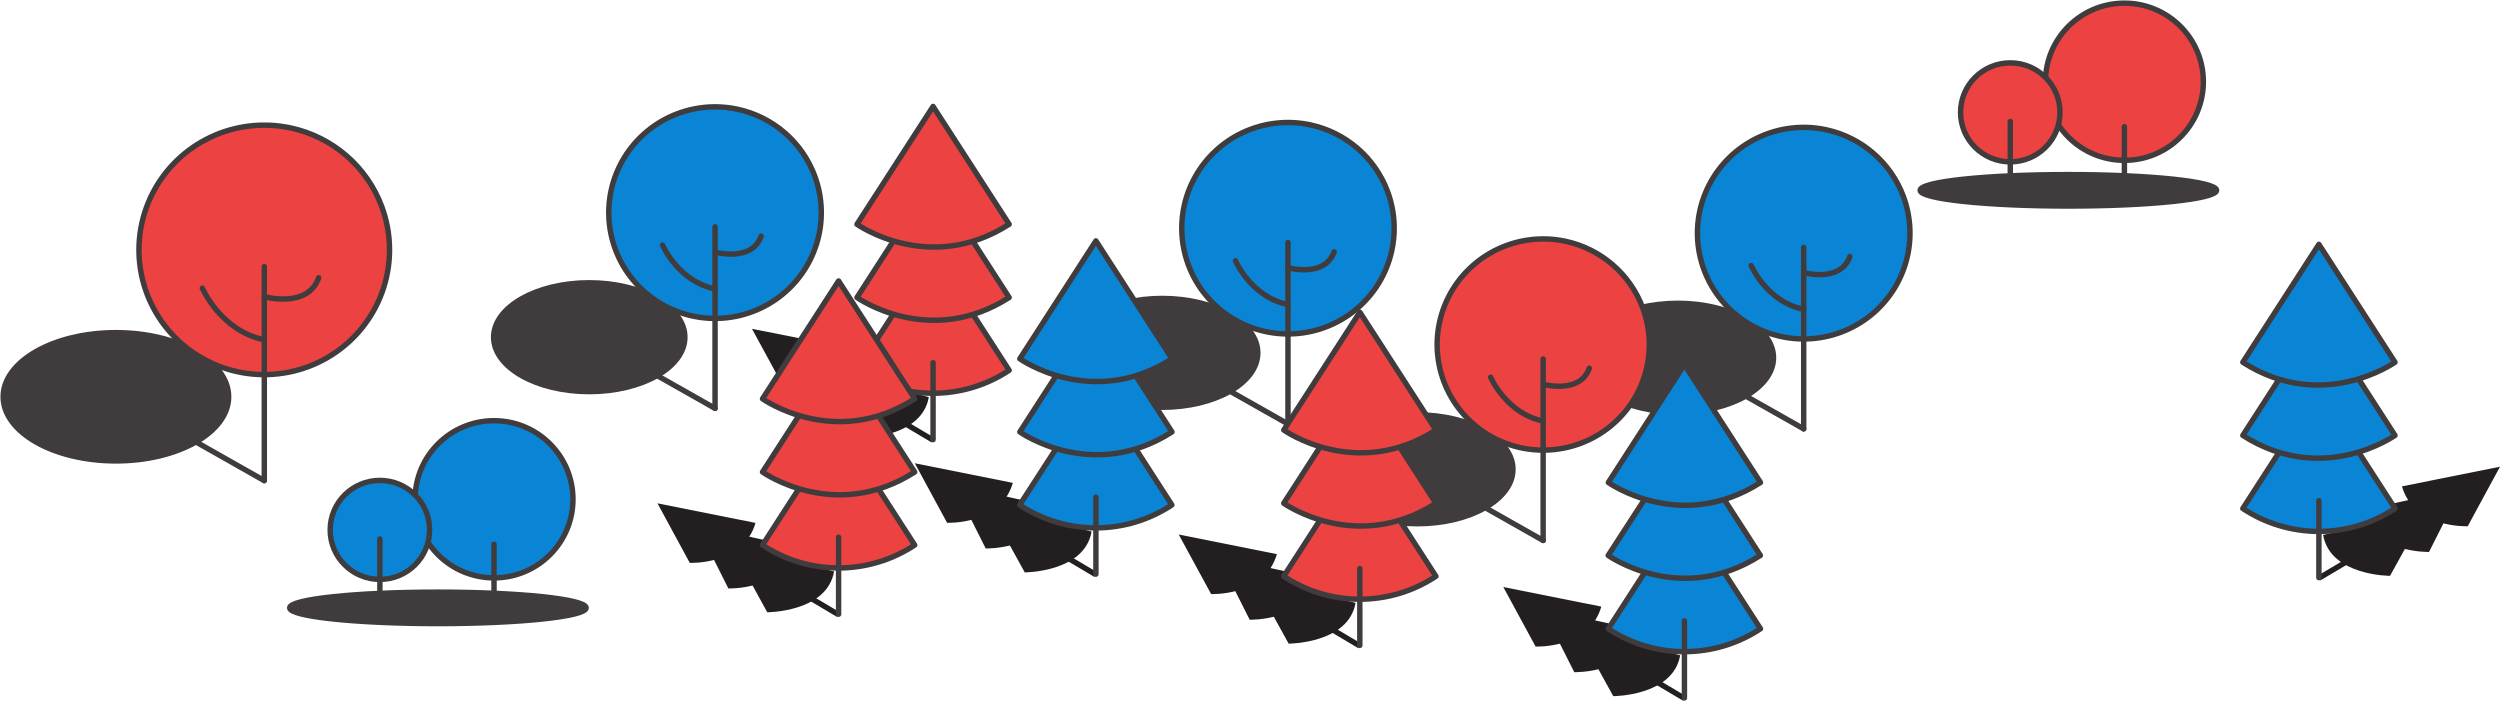<?xml version="1.0" encoding="UTF-8"?> <svg xmlns="http://www.w3.org/2000/svg" width="460" height="129" viewBox="0 0 460 129" fill="none"> <path d="M21.327 84.808C32.784 84.808 42.071 79.525 42.071 73.008C42.071 66.491 32.784 61.208 21.327 61.208C9.87 61.208 0.582 66.491 0.582 73.008C0.582 79.525 9.87 84.808 21.327 84.808Z" fill="#403C3D" stroke="#403C3D" stroke-linecap="round" stroke-linejoin="round"></path> <path d="M48.618 88.432L27.547 76.504" stroke="#403C3D" stroke-linecap="round" stroke-linejoin="round"></path> <path d="M70.213 37.933C72.01 42.712 72.156 47.951 70.627 52.821C69.098 57.692 65.983 61.916 61.772 64.827C57.562 67.738 52.497 69.169 47.378 68.894C42.26 68.619 37.379 66.653 33.508 63.308C29.637 59.963 26.996 55.429 26.003 50.423C25.01 45.417 25.721 40.224 28.025 35.666C30.328 31.107 34.092 27.442 38.721 25.251C43.351 23.06 48.582 22.467 53.587 23.566C57.343 24.39 60.832 26.136 63.736 28.645C66.64 31.154 68.867 34.347 70.213 37.933V37.933Z" fill="#ED4242" stroke="#403C3D" stroke-linecap="round" stroke-linejoin="round"></path> <path d="M48.629 88.432V49.06" stroke="#403C3D" stroke-linecap="round" stroke-linejoin="round"></path> <path d="M48.629 54.588C48.629 54.588 56.633 56.841 58.639 51.103" stroke="#403C3D" stroke-linecap="round" stroke-linejoin="round"></path> <path d="M37.23 53.02C37.23 53.02 40.614 60.906 48.63 62.52" stroke="#403C3D" stroke-linecap="round" stroke-linejoin="round"></path> <path d="M80.575 114.738C95.641 114.738 107.854 113.443 107.854 111.846C107.854 110.249 95.641 108.954 80.575 108.954C65.51 108.954 53.297 110.249 53.297 111.846C53.297 113.443 65.51 114.738 80.575 114.738Z" fill="#403C3D" stroke="#403C3D" stroke-linecap="round" stroke-linejoin="round"></path> <path d="M90.901 106.329C98.923 106.329 105.427 99.855 105.427 91.869C105.427 83.883 98.923 77.409 90.901 77.409C82.879 77.409 76.375 83.883 76.375 91.869C76.375 99.855 82.879 106.329 90.901 106.329Z" fill="#0A85D5" stroke="#403C3D" stroke-linecap="round" stroke-linejoin="round"></path> <path d="M90.898 100.139V109.546" stroke="#403C3D" stroke-linecap="round" stroke-linejoin="round"></path> <path d="M69.897 106.608C74.949 106.608 79.044 102.531 79.044 97.502C79.044 92.473 74.949 88.397 69.897 88.397C64.845 88.397 60.75 92.473 60.75 97.502C60.75 102.531 64.845 106.608 69.897 106.608Z" fill="#0A85D5" stroke="#403C3D" stroke-linecap="round" stroke-linejoin="round"></path> <path d="M69.898 99.175V108.594" stroke="#403C3D" stroke-linecap="round" stroke-linejoin="round"></path> <path d="M380.579 37.909C395.645 37.909 407.858 36.614 407.858 35.017C407.858 33.42 395.645 32.125 380.579 32.125C365.514 32.125 353.301 33.42 353.301 35.017C353.301 36.614 365.514 37.909 380.579 37.909Z" fill="#403C3D" stroke="#403C3D" stroke-linecap="round" stroke-linejoin="round"></path> <path d="M390.893 29.501C398.916 29.501 405.419 23.027 405.419 15.041C405.419 7.055 398.916 0.581 390.893 0.581C382.871 0.581 376.367 7.055 376.367 15.041C376.367 23.027 382.871 29.501 390.893 29.501Z" fill="#ED4242" stroke="#403C3D" stroke-linecap="round" stroke-linejoin="round"></path> <path d="M390.891 23.311V32.73" stroke="#403C3D" stroke-linecap="round" stroke-linejoin="round"></path> <path d="M369.889 29.78C374.941 29.78 379.037 25.703 379.037 20.674C379.037 15.645 374.941 11.568 369.889 11.568C364.838 11.568 360.742 15.645 360.742 20.674C360.742 25.703 364.838 29.78 369.889 29.78Z" fill="#ED4242" stroke="#403C3D" stroke-linecap="round" stroke-linejoin="round"></path> <path d="M369.891 22.347V31.766" stroke="#403C3D" stroke-linecap="round" stroke-linejoin="round"></path> <path d="M213.841 74.936C223.558 74.936 231.435 70.454 231.435 64.925C231.435 59.395 223.558 54.913 213.841 54.913C204.123 54.913 196.246 59.395 196.246 64.925C196.246 70.454 204.123 74.936 213.841 74.936Z" fill="#403C3D" stroke="#403C3D" stroke-linecap="round" stroke-linejoin="round"></path> <path d="M236.988 78.013L219.113 67.897" stroke="#403C3D" stroke-linecap="round" stroke-linejoin="round"></path> <path d="M255.293 35.18C256.815 39.232 256.937 43.672 255.64 47.8C254.344 51.929 251.702 55.509 248.132 57.975C244.563 60.442 240.269 61.654 235.931 61.419C231.592 61.185 227.455 59.519 224.175 56.683C220.894 53.847 218.656 50.003 217.815 45.76C216.974 41.516 217.577 37.115 219.53 33.251C221.483 29.387 224.674 26.281 228.598 24.424C232.522 22.567 236.956 22.065 241.199 22.997C244.382 23.697 247.339 25.179 249.801 27.306C252.262 29.434 254.151 32.141 255.293 35.18V35.18Z" fill="#0A85D5" stroke="#403C3D" stroke-linecap="round" stroke-linejoin="round"></path> <path d="M236.988 78.013V44.622" stroke="#403C3D" stroke-linecap="round" stroke-linejoin="round"></path> <path d="M236.988 49.268C236.988 49.268 243.779 51.173 245.482 46.318" stroke="#403C3D" stroke-linecap="round" stroke-linejoin="round"></path> <path d="M227.328 47.978C227.328 47.978 230.198 54.657 236.989 56.039" stroke="#403C3D" stroke-linecap="round" stroke-linejoin="round"></path> <path d="M308.731 75.83C318.448 75.83 326.326 71.347 326.326 65.818C326.326 60.289 318.448 55.807 308.731 55.807C299.014 55.807 291.137 60.289 291.137 65.818C291.137 71.347 299.014 75.83 308.731 75.83Z" fill="#403C3D" stroke="#403C3D" stroke-linecap="round" stroke-linejoin="round"></path> <path d="M331.878 78.908L314.004 68.792" stroke="#403C3D" stroke-linecap="round" stroke-linejoin="round"></path> <path d="M350.195 36.075C351.72 40.128 351.844 44.571 350.549 48.703C349.253 52.834 346.611 56.417 343.04 58.887C339.47 61.356 335.174 62.571 330.833 62.339C326.491 62.106 322.351 60.44 319.067 57.604C315.783 54.767 313.543 50.922 312.7 46.677C311.856 42.431 312.458 38.026 314.411 34.159C316.363 30.292 319.555 27.183 323.481 25.324C327.407 23.464 331.844 22.96 336.09 23.891C339.275 24.591 342.233 26.072 344.697 28.2C347.161 30.328 349.051 33.035 350.195 36.075V36.075Z" fill="#0A85D5" stroke="#403C3D" stroke-linecap="round" stroke-linejoin="round"></path> <path d="M331.879 78.908V45.517" stroke="#403C3D" stroke-linecap="round" stroke-linejoin="round"></path> <path d="M331.879 50.163C331.879 50.163 338.681 52.068 340.373 47.201" stroke="#403C3D" stroke-linecap="round" stroke-linejoin="round"></path> <path d="M322.219 48.873C322.219 48.873 325.089 55.551 331.879 56.922" stroke="#403C3D" stroke-linecap="round" stroke-linejoin="round"></path> <path d="M108.423 72.055C118.14 72.055 126.017 67.573 126.017 62.044C126.017 56.514 118.14 52.032 108.423 52.032C98.705 52.032 90.828 56.514 90.828 62.044C90.828 67.573 98.705 72.055 108.423 72.055Z" fill="#403C3D" stroke="#403C3D" stroke-linecap="round" stroke-linejoin="round"></path> <path d="M131.562 75.134L113.688 65.018" stroke="#403C3D" stroke-linecap="round" stroke-linejoin="round"></path> <path d="M149.879 32.299C151.404 36.352 151.528 40.796 150.232 44.927C148.937 49.058 146.295 52.642 142.724 55.112C139.153 57.581 134.858 58.796 130.516 58.563C126.175 58.331 122.035 56.665 118.751 53.828C115.467 50.992 113.226 47.147 112.383 42.901C111.54 38.656 112.142 34.251 114.095 30.384C116.047 26.517 119.239 23.408 123.165 21.549C127.091 19.689 131.527 19.185 135.773 20.116C138.959 20.814 141.918 22.295 144.382 24.423C146.845 26.551 148.735 29.259 149.879 32.299V32.299Z" fill="#0A85D5" stroke="#403C3D" stroke-linecap="round" stroke-linejoin="round"></path> <path d="M131.57 75.133V41.742" stroke="#403C3D" stroke-linecap="round" stroke-linejoin="round"></path> <path d="M131.57 46.388C131.57 46.388 138.361 48.292 140.053 43.438" stroke="#403C3D" stroke-linecap="round" stroke-linejoin="round"></path> <path d="M121.91 45.099C121.91 45.099 124.769 51.777 131.571 53.159" stroke="#403C3D" stroke-linecap="round" stroke-linejoin="round"></path> <path d="M260.79 96.364C270.507 96.364 278.384 91.882 278.384 86.352C278.384 80.823 270.507 76.341 260.79 76.341C251.073 76.341 243.195 80.823 243.195 86.352C243.195 91.882 251.073 96.364 260.79 96.364Z" fill="#403C3D" stroke="#403C3D" stroke-linecap="round" stroke-linejoin="round"></path> <path d="M283.937 99.442L266.062 89.326" stroke="#403C3D" stroke-linecap="round" stroke-linejoin="round"></path> <path d="M302.244 56.608C303.76 60.657 303.877 65.092 302.576 69.214C301.276 73.336 298.633 76.909 295.065 79.369C291.497 81.828 287.207 83.034 282.873 82.795C278.54 82.556 274.41 80.886 271.137 78.049C267.863 75.212 265.633 71.371 264.798 67.131C263.963 62.891 264.572 58.496 266.527 54.639C268.483 50.782 271.674 47.684 275.596 45.834C279.518 43.984 283.948 43.488 288.185 44.425C291.362 45.13 294.312 46.613 296.768 48.741C299.223 50.868 301.105 53.573 302.244 56.608V56.608Z" fill="#ED4242" stroke="#403C3D" stroke-linecap="round" stroke-linejoin="round"></path> <path d="M283.938 99.442V66.051" stroke="#403C3D" stroke-linecap="round" stroke-linejoin="round"></path> <path d="M283.938 70.708C283.938 70.708 290.728 72.601 292.431 67.746" stroke="#403C3D" stroke-linecap="round" stroke-linejoin="round"></path> <path d="M274.277 69.407C274.277 69.407 277.148 76.097 283.938 77.468" stroke="#403C3D" stroke-linecap="round" stroke-linejoin="round"></path> <path d="M168.324 85.237L174.263 96.19C174.263 96.19 184.122 96.654 186.362 88.849L168.324 85.237Z" fill="#231F20"></path> <path d="M177.648 93.507L181.37 100.917C181.37 100.917 191.953 101.219 193.633 93.252L179.889 90.197L177.648 93.507Z" fill="#231F20"></path> <path d="M185.242 99.314L188.556 105.319C188.556 105.319 199.546 105.319 200.853 97.804L186.561 94.076L185.242 99.314Z" fill="#231F20"></path> <path d="M195.371 102.021L201.625 105.725" stroke="#231F20" stroke-miterlimit="10"></path> <path d="M201.645 71.231L187.621 92.914C191.768 95.663 196.639 97.13 201.622 97.13C206.605 97.13 211.476 95.663 215.623 92.914L201.645 71.231Z" fill="#0A85D5" stroke="#403C3D" stroke-linecap="round" stroke-linejoin="round"></path> <path d="M201.645 57.793L187.645 79.477C187.645 79.477 200.934 88.908 215.646 79.477L201.645 57.793Z" fill="#0A85D5" stroke="#403C3D" stroke-linecap="round" stroke-linejoin="round"></path> <path d="M201.645 44.32L187.645 66.016C187.645 66.016 200.934 75.447 215.646 66.016L201.645 44.32Z" fill="#0A85D5" stroke="#403C3D" stroke-linecap="round" stroke-linejoin="round"></path> <path d="M201.648 105.644V91.486" stroke="#403C3D" stroke-linecap="round" stroke-linejoin="round"></path> <path d="M216.883 98.351L222.845 109.303C222.845 109.303 232.704 109.767 234.944 101.963L216.883 98.351Z" fill="#231F20"></path> <path d="M226.207 106.619L229.941 114.029C229.941 114.029 240.511 114.331 242.191 106.364L228.447 103.367L226.207 106.619Z" fill="#231F20"></path> <path d="M233.801 112.426L237.114 118.431C237.114 118.431 248.117 118.431 249.423 110.928L235.119 107.165L233.801 112.426Z" fill="#231F20"></path> <path d="M243.941 115.133L250.183 118.838" stroke="#231F20" stroke-miterlimit="10"></path> <path d="M250.208 84.356L236.207 106.039C240.354 108.788 245.225 110.255 250.208 110.255C255.19 110.255 260.062 108.788 264.209 106.039L250.208 84.356Z" fill="#ED4242" stroke="#403C3D" stroke-linecap="round" stroke-linejoin="round"></path> <path d="M250.208 70.905L236.207 92.601C236.207 92.601 249.496 102.032 264.209 92.601L250.208 70.905Z" fill="#ED4242" stroke="#403C3D" stroke-linecap="round" stroke-linejoin="round"></path> <path d="M250.208 57.444L236.207 79.128C236.207 79.128 249.496 88.559 264.209 79.128L250.208 57.444Z" fill="#ED4242" stroke="#403C3D" stroke-linecap="round" stroke-linejoin="round"></path> <path d="M250.207 118.756V104.599" stroke="#403C3D" stroke-linecap="round" stroke-linejoin="round"></path> <path d="M138.363 60.499L144.314 71.44C144.314 71.44 154.173 71.916 156.401 64.1L138.363 60.499Z" fill="#231F20"></path> <path d="M147.684 68.757L151.417 76.167C151.417 76.167 162 76.469 163.68 68.502L149.924 65.447L147.684 68.757Z" fill="#231F20"></path> <path d="M155.293 74.564L158.595 80.569C158.595 80.569 169.597 80.569 170.904 73.066L156.611 69.303L155.293 74.564Z" fill="#231F20"></path> <path d="M165.418 77.27L171.66 80.975" stroke="#231F20" stroke-miterlimit="10"></path> <path d="M171.685 46.458L157.684 68.142C161.831 70.891 166.702 72.358 171.685 72.358C176.667 72.358 181.538 70.891 185.685 68.142L171.685 46.458Z" fill="#ED4242" stroke="#403C3D" stroke-linecap="round" stroke-linejoin="round"></path> <path d="M171.685 33.043L157.684 54.739C157.684 54.739 170.973 64.169 185.685 54.739L171.685 33.043Z" fill="#ED4242" stroke="#403C3D" stroke-linecap="round" stroke-linejoin="round"></path> <path d="M171.685 19.582L157.684 41.266C157.684 41.266 170.973 50.697 185.685 41.266L171.685 19.582Z" fill="#ED4242" stroke="#403C3D" stroke-linecap="round" stroke-linejoin="round"></path> <path d="M171.684 80.894V66.736" stroke="#403C3D" stroke-linecap="round" stroke-linejoin="round"></path> <path d="M120.977 92.612L126.915 103.565C126.915 103.565 136.774 104.029 139.014 96.213L120.977 92.612Z" fill="#231F20"></path> <path d="M130.301 100.871L134.023 108.281C134.023 108.281 144.605 108.583 146.285 100.627L132.541 97.561L130.301 100.871Z" fill="#231F20"></path> <path d="M137.895 106.678L141.173 112.659C141.173 112.659 152.164 112.659 153.471 105.145L139.178 101.394L137.895 106.678Z" fill="#231F20"></path> <path d="M148.023 109.384L154.277 113.089" stroke="#231F20" stroke-miterlimit="10"></path> <path d="M154.302 78.606L140.301 100.289C144.448 103.038 149.319 104.505 154.302 104.505C159.284 104.505 164.155 103.038 168.303 100.289L154.302 78.606Z" fill="#ED4242" stroke="#403C3D" stroke-linecap="round" stroke-linejoin="round"></path> <path d="M154.302 65.168L140.301 86.852C140.301 86.852 153.59 96.283 168.303 86.852L154.302 65.168Z" fill="#ED4242" stroke="#403C3D" stroke-linecap="round" stroke-linejoin="round"></path> <path d="M154.302 51.695L140.301 73.379C140.301 73.379 153.59 82.822 168.303 73.379L154.302 51.695Z" fill="#ED4242" stroke="#403C3D" stroke-linecap="round" stroke-linejoin="round"></path> <path d="M154.301 113.019V98.85" stroke="#403C3D" stroke-linecap="round" stroke-linejoin="round"></path> <path d="M276.609 108.014L282.548 118.966C282.548 118.966 292.407 119.431 294.647 111.614L276.609 108.014Z" fill="#231F20"></path> <path d="M285.934 116.271L289.667 123.681C289.667 123.681 300.25 123.983 301.93 116.027L288.185 112.973L285.934 116.271Z" fill="#231F20"></path> <path d="M293.527 122.078L296.841 128.094C296.841 128.094 307.843 128.094 309.15 120.58L294.846 116.828L293.527 122.078Z" fill="#231F20"></path> <path d="M303.668 124.784L309.91 128.489" stroke="#231F20" stroke-miterlimit="10"></path> <path d="M309.931 94.007L295.93 115.691C300.077 118.44 304.948 119.907 309.931 119.907C314.913 119.907 319.784 118.44 323.932 115.691L309.931 94.007Z" fill="#0A85D5" stroke="#403C3D" stroke-linecap="round" stroke-linejoin="round"></path> <path d="M309.931 80.568L295.906 102.206C295.906 102.206 309.195 111.637 323.908 102.206L309.931 80.568Z" fill="#0A85D5" stroke="#403C3D" stroke-linecap="round" stroke-linejoin="round"></path> <path d="M309.931 67.096L295.93 88.78C295.93 88.78 309.219 98.21 323.932 88.78L309.931 67.096Z" fill="#0A85D5" stroke="#403C3D" stroke-linecap="round" stroke-linejoin="round"></path> <path d="M309.934 128.419V114.25" stroke="#403C3D" stroke-linecap="round" stroke-linejoin="round"></path> <path d="M459.999 85.876L454.06 96.828C454.06 96.828 444.201 97.293 441.961 89.488L459.999 85.876Z" fill="#231F20"></path> <path d="M450.676 94.146L446.942 101.556C446.942 101.556 436.36 101.858 434.691 93.891L448.436 90.836L450.676 94.146Z" fill="#231F20"></path> <path d="M443.08 99.953L439.766 105.957C439.766 105.957 428.764 105.957 427.457 98.443L441.761 94.691L443.08 99.953Z" fill="#231F20"></path> <path d="M432.941 102.659L426.699 106.364" stroke="#231F20" stroke-miterlimit="10"></path> <path d="M426.677 71.869L440.678 93.565C436.53 96.314 431.659 97.781 426.677 97.781C421.694 97.781 416.823 96.314 412.676 93.565L426.677 71.869Z" fill="#0A85D5" stroke="#403C3D" stroke-linecap="round" stroke-linejoin="round"></path> <path d="M426.677 58.432L440.678 80.115C440.678 80.115 427.388 89.546 412.676 80.115L426.677 58.432Z" fill="#0A85D5" stroke="#403C3D" stroke-linecap="round" stroke-linejoin="round"></path> <path d="M426.677 44.959L440.678 66.654C440.678 66.654 427.388 76.085 412.676 66.654L426.677 44.959Z" fill="#0A85D5" stroke="#403C3D" stroke-linecap="round" stroke-linejoin="round"></path> <path d="M426.676 106.283V92.125" stroke="#403C3D" stroke-linecap="round" stroke-linejoin="round"></path> </svg> 